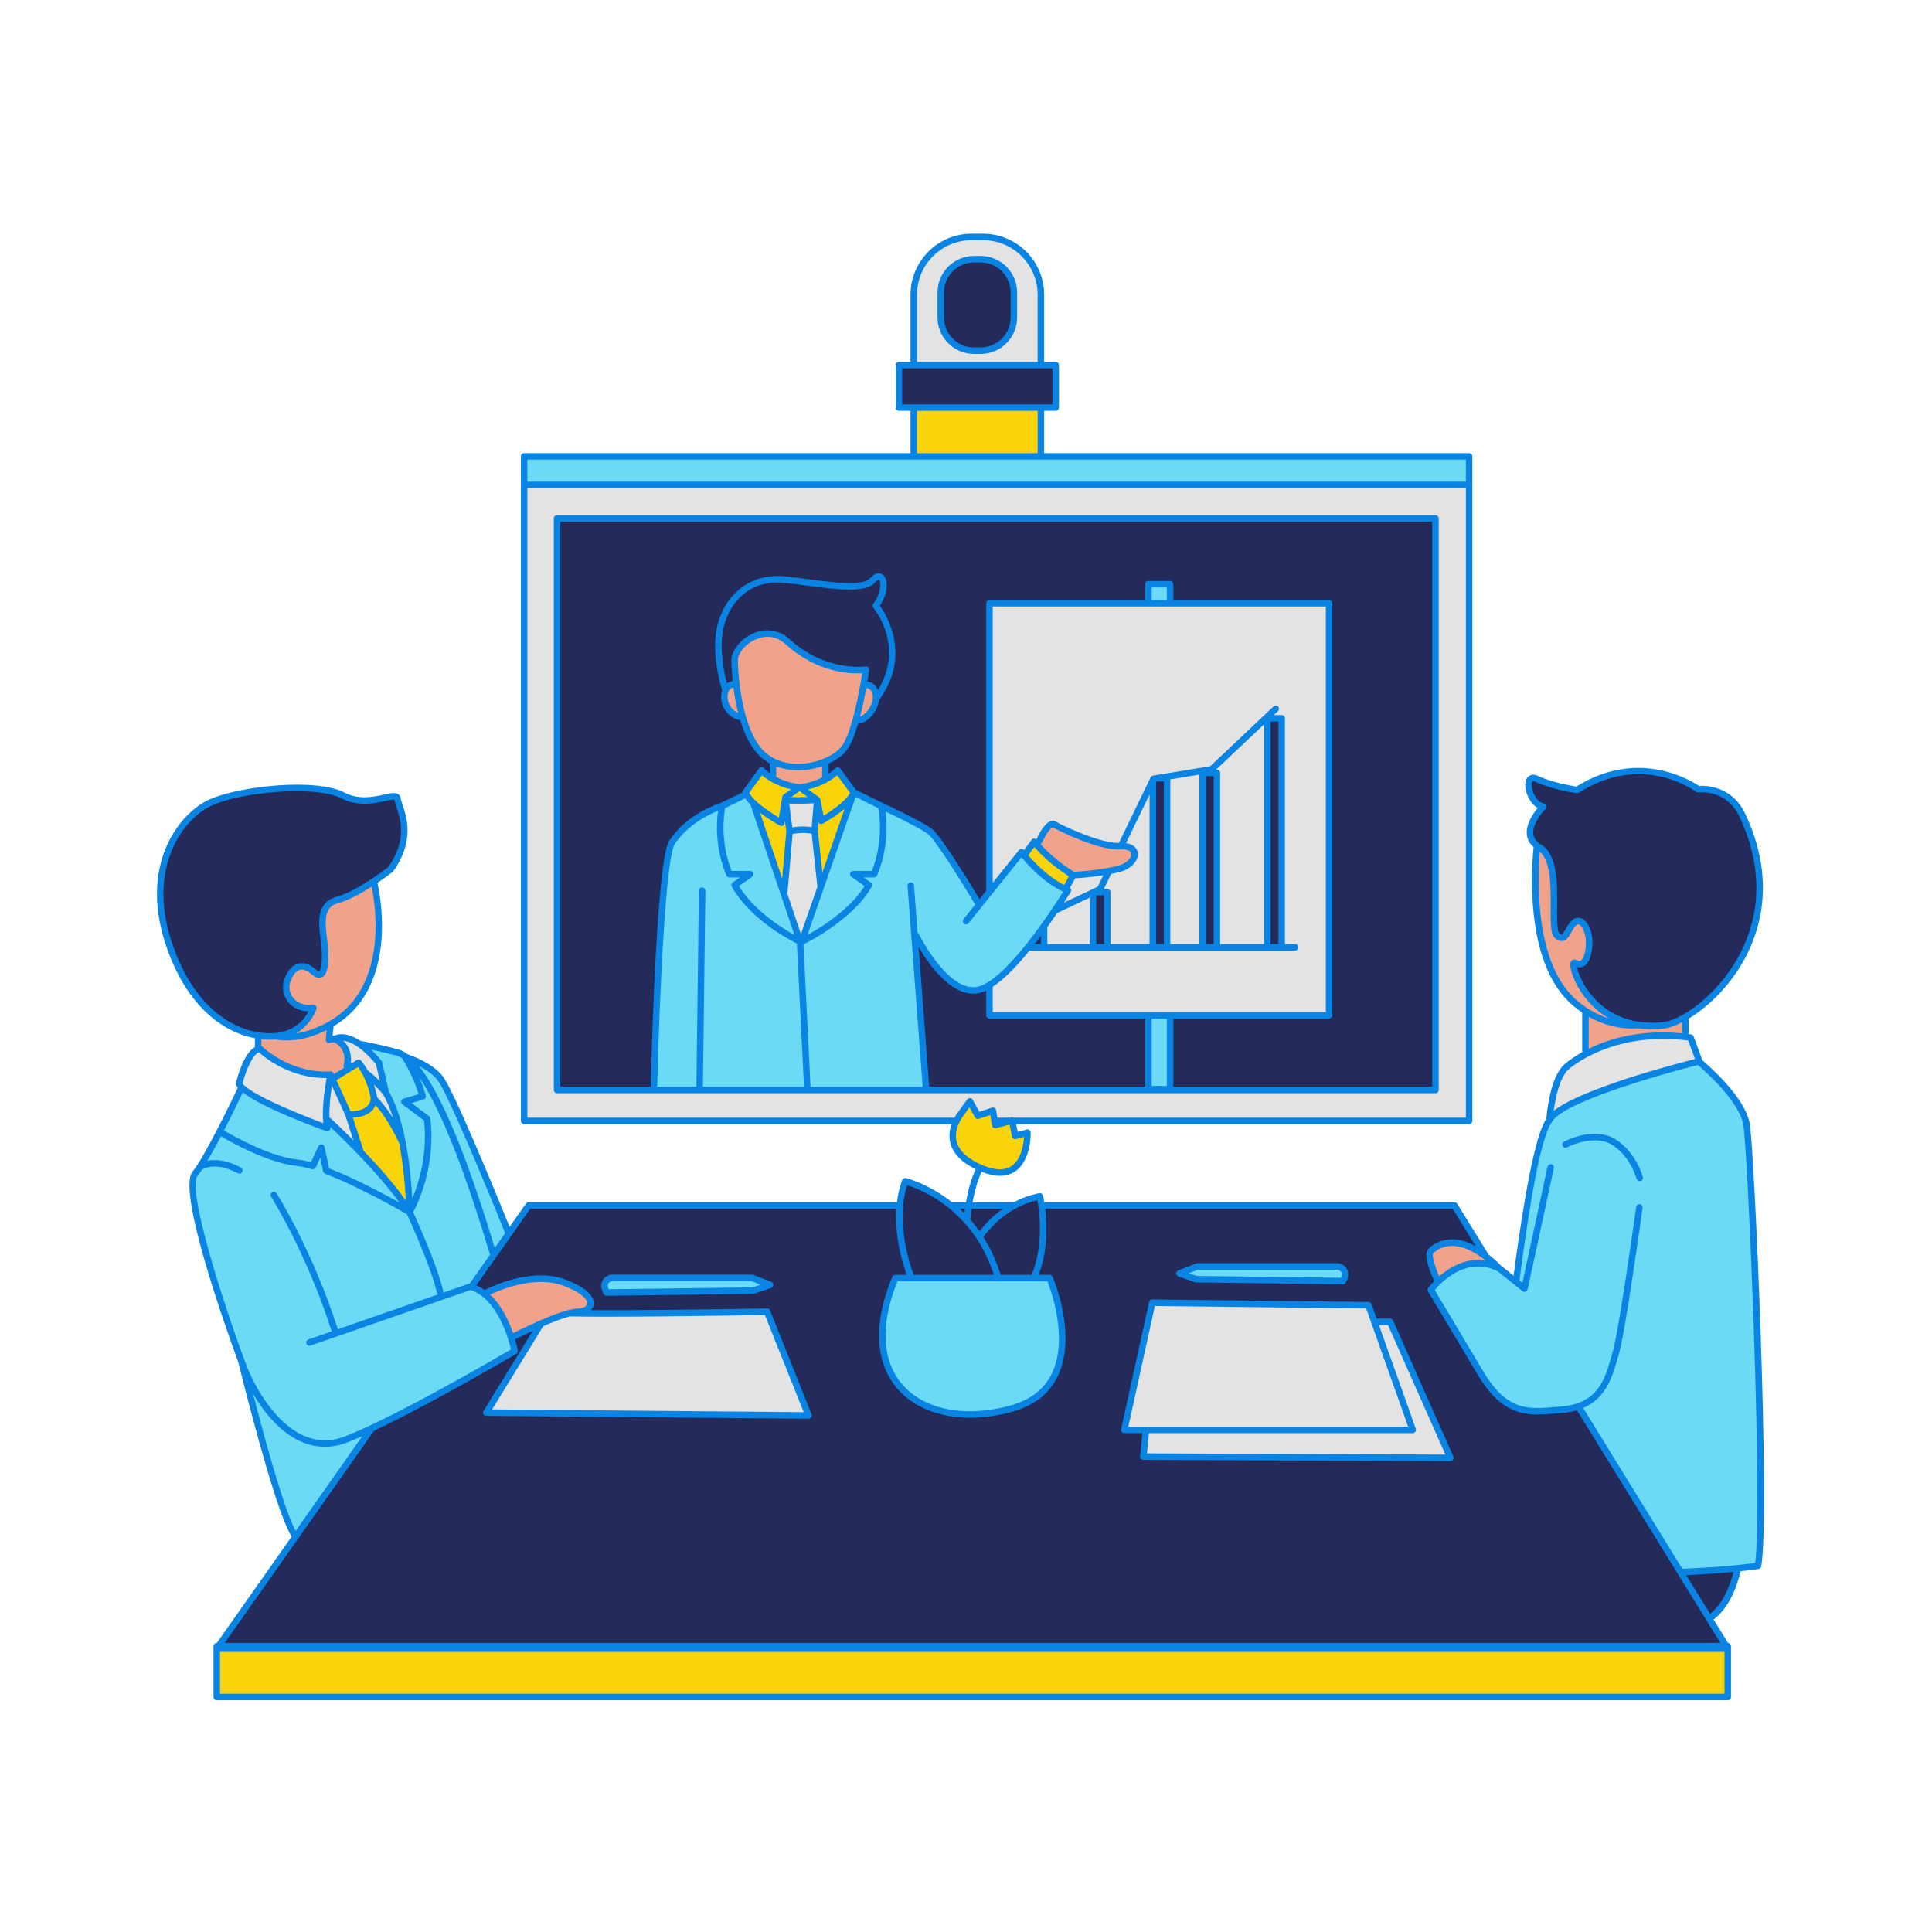<?xml version="1.0" standalone="no"?>
<svg version="1.1" id="Layer_1_15_" xmlns="http://www.w3.org/2000/svg" xmlns:xlink="http://www.w3.org/1999/xlink" x="0px" y="0px" viewBox="0 0 595.276 595.276" enable-background="new 0 0 595.276 595.276" xml:space="preserve">
<path id="color_x5F_7" fill="#fad40a" d="M312.796,349.98l3.769-0.998c0,0,0.467,17.337-14.469,10.854
	s-5.762-17.047-5.762-17.047l2.488-3.456l2.453,4.438l4.652-1.541l0.72,4.392l5.201-1.346L312.796,349.98z M111.475,355.455
	l14.436,16.752l-1.307-18.9c-3.978-8.902-7.67-13.122-9.406-14.777c0.011-0.229,0.001-0.376,0.001-0.376
	c-1.306-7.054-4.703-10.711-4.703-10.711l-8.099,4.964l4.964,10.973L111.475,355.455z M328.628,273.406l2.026-3.762
	c-4.188-0.92-11.495-8.704-11.495-8.704s0.112-0.236,0.295-0.601c-0.534-0.609-0.808-0.968-0.808-0.968l-2.894,3.907
	C321.729,271.912,328.628,273.406,328.628,273.406z M320.715,125.574h-39.178v15.052h39.178V125.574z M231.007,244.164l1.089,3.201
	c0.033,0.031,0.06,0.063,0.093,0.094c0.357,1.113,0.704,2.193,1.047,3.257l8.353,24.544l1.558-20.181l-1.135-8.631
	c0,0,2.149,0.415,9.768,0l-0.66,8.149l1.742,18.02l9.211-25.737c0.452-1.336,0.708-2.098,0.708-2.098l-0.011-0.018
	c0.104-0.201,0.204-0.402,0.275-0.6l-4.949-6.781c0,0-2.18,2.39-6.48,4.005l-5.111,1.254l-0.317-0.009
	c-7.646-0.983-11.535-5.25-11.535-5.25l-4.949,6.781c0.06,0.169,0.158,0.344,0.246,0.518L231.007,244.164z M66.787,522.861H532.34
	V507.97H66.787V522.861z M66.787,507.186v0.784l0.552-0.784H66.787z M531.857,507.186l0.483,0.784v-0.784H531.857z"></path>
<path id="color_x5F_6" fill="#242b5b" d="M535.439,483.21c-1.372,6.049-3.957,12.238-8.818,15.484l-8.816-14.297
	C525.483,484.103,531.41,483.621,535.439,483.21z M254.32,240.144L254.32,240.144c-0.002,0.001-0.004,0.002-0.006,0.003
	C254.316,240.146,254.318,240.145,254.32,240.144z M301.769,381.062c-9.194-13.975-22.878-17.112-22.878-17.112
	c-4.898,13.527,1.866,29.619,1.866,29.619l26.82,0.233c-0.023-0.078-0.049-0.15-0.072-0.227l11.033,0.227
	c5.131-11.661,1.866-25.188,1.866-25.188C311.408,370.435,305.517,375.796,301.769,381.062z M171.629,159.747h270.658v176.085
	H171.629V159.747z M201.488,335.178h83.83l-3.475-46.038l1.062,0.398c2.47,4.51,10.919,18.404,19.678,15.12
	c0.735-0.276,1.501-0.674,2.285-1.158c0,0,0,0,0,0v9.34h48.985v22.729h6.662v-22.729H409.5V185.872h-48.985v-5.878h-6.662v5.878
	h-48.985v88.961l-3.638,4.526l0.155-1.047c0,0-11.756-19.79-14.891-22.141c-3.135-2.351-14.891-7.838-14.891-7.838l-0.717-0.325
	l-7.839-3.845l-4.949-6.781c0,0-1.273,1.386-3.777,2.761v-5.503c2.42-1.021,4.448-2.418,5.701-3.992
	c1.404-1.763,2.635-5.106,3.651-8.761c2.357,0.788,6.919-3.72,6.187-7.994c0.037,0.216,0.051,0.432,0.062,0.648l0.505,0.022
	c10.406-14.878-0.568-27.946-0.568-27.946c3.973-5.026,2.46-11.661-0.946-7.841c-3.406,3.82-17.028,0.804-27.244-0.201
	c-10.217-1.005-17.406,5.227-19.676,14.476c-2.069,8.428,1.514,19.502,1.514,19.502l0.135,0.006
	c-0.13,0.275-0.246,0.575-0.324,0.932c-0.798,3.635,2.041,7.324,5.541,7.508c1.361,4.738,3.457,9.276,6.694,11.927
	c0.82,0.671,1.704,1.211,2.619,1.672V240c-2.332-1.326-3.516-2.618-3.516-2.618l-4.949,6.781c0.06,0.169,0.158,0.344,0.246,0.518
	l-7.41,3.634c0,0-9.881,2.815-15.491,11.229C203.132,265.424,201.488,335.178,201.488,335.178z"></path>
<path id="color_x5F_5" fill="#f1a28b" d="M177.894,404.183c-4.335,0.155-15.311,5.423-20.415,7.987
	c-1.287-4.03-3.841-10.062-8.29-13.534c2.736-1.396,14.589-6.943,24.187-3.604C184.3,398.832,183.63,403.978,177.894,404.183z
	 M512.544,315.927c-23.629,2.462-29.42-20.37-27.335-19.25c2.085,1.119,3.938,0,4.401-5.148c0.463-5.148-2.548-9.625-4.865-6.939
	s-2.317,5.596-4.865,3.805c-3.021-2.123,1.946-22.864-5.56-27.309c-0.276-0.163-0.521-0.334-0.752-0.508
	c-0.984,10.444-1.932,36.715,11.64,48.411c1.078,0.929,2.175,1.752,3.284,2.476v13.349c6.013-3.239,16.402-6.95,30.783-5.324v-6.146
	C516.657,314.86,514.3,315.744,512.544,315.927z M266.081,210.966c0.489-2.753,0.751-4.645,0.751-4.645s-12.487,2.01-24.217-8.645
	c-6.715-6.1-15.892,0.402-16.271,5.629c0,0,0.021,3.104,0.52,7.378c-1.36,0.014-3.045,0.522-3.547,2.809
	c-0.798,3.635,2.041,7.324,5.541,7.508c1.361,4.738,3.457,9.276,6.694,11.927c0.82,0.671,1.704,1.211,2.619,1.672V240
	c1.907,1.084,4.579,2.19,8.019,2.633l0.317,0.009l5.111-1.254c1.024-0.385,1.92-0.814,2.703-1.244v-5.503
	c2.42-1.021,4.448-2.418,5.701-3.992c1.404-1.763,2.635-5.106,3.651-8.761c2.357,0.788,6.919-3.72,6.187-7.994
	C269.417,211.308,267.554,210.879,266.081,210.966z M345.276,260.721c-6.27,0.392-18.418-5.486-20.378-6.662
	c-1.959-1.176-5.74,6.881-5.74,6.881s7.307,7.783,11.495,8.704c0,0,7.568-0.302,13.838-1.869
	C350.762,266.207,351.546,260.329,345.276,260.721z M440.855,385.481c-1.411,1.411,1.697,8.302,2.226,9.442
	c3.432-3.346,10.51-8.405,18.937-4.055C449.32,378.17,442.394,383.942,440.855,385.481z M103.923,277.305
	c-6.654,1.751-4.202,9.805-3.852,14.708c0.35,4.903,0,10.505-3.502,7.354c-3.502-3.152-6.654-1.401-8.054,2.801
	c-1.401,4.202,1.751,9.105,8.054,8.404c0,0-2.451,8.404-12.607,8.755c-1.398,0.048-2.885-0.042-4.425-0.284v4.21
	c0.172-0.057,0.345-0.102,0.522-0.12c0,0,8.883,8.752,21.815,7.968c0,0-0.247,1.136-0.532,2.877c0.003-0.001,0.007-0.002,0.01-0.003
	c0,0,0.588-0.295,1.411-0.759l-0.366-0.808l5.615-3.442c0.071-0.163,0.121-0.323,0.132-0.477c0.004-0.051,0.004-0.096,0.007-0.147
	c-0.472-0.051-0.915-0.013-1.314,0.147c0,0,1.829-5.748-3.658-8.36c0,0,0.042-0.03,0.126-0.076
	c-1.102,0.016-1.954,0.337-1.954,0.337l0.485-4.785c20.346-11.605,14.291-40.146,13.355-44.042
	C111.829,273.796,107.437,276.381,103.923,277.305z"></path>
<path id="color_x5F_4" fill="#242b5b" d="M293.052,371.432h19.461c-4.739,2.521-8.228,6.094-10.744,9.63
	C299.094,376.996,296.039,373.853,293.052,371.432z M394.901,221.322h-4.387v70.553h4.387V221.322z M374.937,238.138h-4.387v53.737
	h4.387V238.138z M359.584,239.783h-4.387v52.092h4.387V239.783z M341.153,274.877h-4.387v16.999h4.387V274.877z M300.107,108.055
	h2.038c5.635,0,10.245-4.61,10.245-10.245v-7.698c0-5.635-4.61-10.245-10.245-10.245h-2.038c-5.635,0-10.245,4.61-10.245,10.245
	v7.698C289.862,103.444,294.473,108.055,300.107,108.055z M325.286,112.515h-48.319v13.059h48.319V112.515z M475.48,248.55
	c0,0-8.34,8.282-1.158,12.535c7.505,4.445,2.539,25.186,5.56,27.309c2.548,1.791,2.548-1.119,4.865-3.805s5.328,1.791,4.865,6.939
	c-0.463,5.148-2.317,6.268-4.401,5.148c-2.085-1.119,3.706,21.713,27.335,19.25c10.436-1.087,42.057-26.813,24.324-64.691
	c-4.401-9.401-13.668-8.058-13.668-8.058s-16.911-12.759-37.296,0.224c0,0-7.645-1.119-12.278-3.358
	C468.994,237.805,470.847,247.655,475.48,248.55z M83.963,319.327c10.155-0.35,12.607-8.755,12.607-8.755
	c-6.303,0.7-9.455-4.202-8.054-8.404c1.401-4.202,4.552-5.953,8.054-2.801c3.502,3.152,3.852-2.451,3.502-7.354
	c-0.35-4.903-2.801-12.957,3.852-14.708c6.653-1.751,16.459-9.455,16.459-9.455c7.704-10.856,2.451-18.91,2.101-21.711
	c-0.35-2.801-8.755,3.152-16.809-1.051c-8.054-4.202-31.166-2.101-40.621,2.101s-20.661,19.61-13.307,42.722
	C59.1,313.024,73.808,319.677,83.963,319.327z M223.641,212.56c0.704-1.488,2.075-1.865,3.223-1.876
	c-0.499-4.274-0.52-7.378-0.52-7.378c0.378-5.227,9.556-11.729,16.271-5.629c11.73,10.656,24.217,8.645,24.217,8.645
	s-0.263,1.891-0.751,4.645c1.473-0.087,3.336,0.341,3.779,2.928c0.037,0.216,0.051,0.432,0.062,0.648l0.505,0.022
	c10.406-14.878-0.568-27.946-0.568-27.946c3.973-5.026,2.46-11.661-0.946-7.841c-3.406,3.82-17.028,0.804-27.244-0.201
	c-10.217-1.005-17.406,5.227-19.676,14.476c-2.069,8.428,1.514,19.502,1.514,19.502L223.641,212.56z M321.697,291.875v-6.561
	c-1.356,1.889-2.838,3.873-4.387,5.827v0.734H321.697z M486.321,433.336l46.019,74.634H66.787l47.787-67.913
	c18.13-8.507,43.992-23.787,43.992-23.787s-0.351-1.861-1.204-4.454c0.039,0.117,0.08,0.239,0.116,0.353
	c2.276-1.144,5.721-2.824,9.223-4.35l-16.855,27.424l99.276,0.882l-12.78-31.982c0,0-43.957,0.818-60.872,0.452
	c0.928-0.235,1.76-0.389,2.423-0.413c5.736-0.205,6.405-5.351-4.518-9.152c-9.598-3.339-21.451,2.208-24.187,3.604
	c0.068,0.053,0.131,0.112,0.198,0.166c-1.235-0.997-2.616-1.801-4.163-2.302l17.638-25.067h114.41
	c-1.05,11.34,3.484,22.137,3.484,22.137l-4.896,0.233c-13.585,32.395,9.483,47.716,36.053,40.124
	c25.603-7.315,11.495-40.124,11.495-40.124h-4.871c3.702-8.413,3.033-17.795,2.374-22.37h127.24l9.721,15.765
	c-10.069-7.747-15.655-3.079-17.017-1.717c-1.411,1.411,1.697,8.302,2.226,9.442c-1.426,1.39-2.226,2.486-2.226,2.486
	s10.061,16.896,15.391,25.781c8.08,13.467,15.391,11.928,25.011,11.159C483.186,434.194,484.857,433.84,486.321,433.336z
	 M237.28,395.892l-5.562-2.155h-43.433c-3.527,1.176-1.372,4.507-1.372,4.507l45.197-0.588L237.28,395.892z M363.39,392.365
	l5.171,1.763l45.197,0.588c0,0,2.155-3.331-1.372-4.507h-43.433L363.39,392.365z M446.892,449.188l-18.582-41.931h-4.703
	l-0.128,0.061l-1.831-5.156l-66.62-0.784l-8.621,39.188h7.482l-0.82,0.392l-0.784,7.838L446.892,449.188z"></path>
<path id="color_x5F_3" fill="#6adaf5" d="M323.409,393.802c0,0,14.108,32.809-11.495,40.124
	c-26.57,7.592-49.638-7.729-36.053-40.124H323.409z M188.284,393.737c-3.527,1.176-1.372,4.507-1.372,4.507l45.197-0.588
	l5.171-1.763l-5.562-2.155H188.284z M412.386,390.21h-43.433l-5.562,2.155l5.171,1.763l45.197,0.588
	C413.758,394.717,415.913,391.386,412.386,390.21z M538.12,346.307c-1.539-8.465-14.697-19.239-14.697-19.239
	c-38.225,8.605-46.014,18.01-46.014,18.01c-3.519,4.545-7.149,25.578-10.295,49.867l-5.096-4.077
	c-11.928-6.157-21.163,6.541-21.163,6.541s10.061,16.896,15.391,25.781c8.08,13.467,15.391,11.928,25.011,11.159
	c1.928-0.154,3.599-0.508,5.064-1.012l31.484,51.061c15.48-0.593,23.863-1.951,23.863-1.951
	C544.362,467.055,539.659,354.773,538.12,346.307z M353.853,185.872h6.662v-5.878h-6.662V185.872z M353.853,335.57h6.662v-22.729
	h-6.662V335.57z M452.658,140.626H161.491v8.781h291.167V140.626z M314.738,262.554l-13.508,16.805l0.155-1.047
	c0,0-11.756-19.79-14.891-22.141c-3.135-2.351-14.891-7.838-14.891-7.838l-0.717-0.325l-7.839-3.845l-0.971,2.714
	c0,0.001,0,0.001,0,0.002l-8.062,22.526l-7.388,20.643l-14.527-42.684l0,0l-1.089-3.201l-8.465,4.152c0,0-9.881,2.815-15.491,11.229
	c-3.919,5.878-5.562,75.633-5.562,75.633h83.83l-3.475-46.038l1.062,0.398c2.47,4.51,10.919,18.404,19.678,15.12
	c10.418-3.907,26.478-30.385,26.478-30.385C321.249,271.236,314.738,262.554,314.738,262.554z M158.549,416.183
	c-0.011-0.054-0.027-0.134-0.049-0.235c-0.001-0.004-0.002-0.008-0.003-0.012c-0.116-0.537-0.382-1.684-0.834-3.169
	c-0.003-0.01-0.006-0.021-0.01-0.031c-0.089-0.292-0.185-0.596-0.289-0.912c-1.301-3.959-3.777-9.63-7.98-13.023
	c-0.286-0.231-0.581-0.448-0.883-0.657c-0.059-0.041-0.119-0.08-0.179-0.12c-0.246-0.164-0.498-0.32-0.754-0.468
	c-0.087-0.05-0.175-0.101-0.263-0.149c-0.245-0.134-0.496-0.257-0.75-0.375c-0.092-0.043-0.183-0.089-0.277-0.129
	c-0.343-0.149-0.694-0.285-1.055-0.402l11.552-16.417c-4.12-10.166-17.873-43.795-21.2-47.936
	c-3.926-4.887-12.339-7.641-12.339-7.641l-0.039,0.046c-0.233-0.097-0.462-0.181-0.685-0.242
	c-5.748-1.568-11.495-2.613-11.495-2.613l-0.162,0.059c1.699,1.188,3.671,2.989,5.91,5.689l2.09,9.144
	c2.419,4.121,4.039,9.747,5.123,15.362c0.207,0.442,0.415,0.89,0.624,1.358l0.29,4.2c1.197,8.605,1.277,15.917,1.277,15.917
	c-0.839-1.378-1.819-2.811-2.89-4.268l-11.806-13.701l-0.017-0.05c-5.606-5.853-10.367-10.196-10.367-10.196
	c-0.209-0.339-0.398-0.669-0.589-1.001c0.035,1.181,0.135,2.32,0.328,3.352c0,0-21.485-7.691-26.363-12.549l-0.024,0.009
	c0,0-9.928,21.162-14.369,26.648c-4.185,5.169,9.95,45.815,14.221,57.492c5.56,22.147,13.003,49.636,16.778,54.296l15.487-22.009
	l8.015-11.39l0,0c1.983-0.93,4.06-1.945,6.184-3.008c0.612-0.307,1.227-0.617,1.847-0.931c6.1-3.098,12.481-6.546,18.153-9.691
	c1.664-0.923,3.264-1.818,4.779-2.671c0.852-0.48,1.684-0.95,2.477-1.399c0.483-0.274,0.955-0.542,1.413-0.804
	c0.626-0.356,1.217-0.695,1.792-1.024c0.689-0.395,1.35-0.774,1.958-1.124c0.372-0.214,0.727-0.419,1.066-0.615
	c0.677-0.391,1.286-0.745,1.818-1.054c1.597-0.929,2.506-1.466,2.506-1.466s-0.006-0.03-0.016-0.082
	C158.55,416.186,158.55,416.184,158.549,416.183z"></path>
<path id="color_x5F_2" fill="#e3e3e3" d="M428.311,407.257l18.582,41.931l-94.606-0.392l0.784-7.838l0.82-0.392h-7.482
	l8.621-39.188l66.62,0.784l1.831,5.156l0.128-0.061H428.311z M520.89,319.682c-25.011-3.463-38.478,9.235-38.478,9.235
	c-4.233,4.233-5.002,16.161-5.002,16.161c4.233-7.696,46.174-18.085,46.174-18.085L520.89,319.682z M304.868,185.872H409.5v126.969
	H304.868v-9.34c4.001-2.467,8.534-7.414,12.587-12.547c-0.049,0.062-0.095,0.125-0.145,0.188v0.734h4.387v-6.561
	c-0.053,0.073-0.112,0.151-0.165,0.224c4.395-6.101,7.529-11.265,7.529-11.265c-7.813-3.038-14.324-11.72-14.324-11.72
	l-9.869,12.279V185.872z M341.153,274.877h-4.387v16.999h4.387V274.877z M390.514,291.875h4.387v-70.553h-4.387V291.875z
	 M370.55,291.875h4.387v-53.737h-4.387V291.875z M355.197,291.875h4.387v-52.092h-4.387V291.875z M315.751,263.278
	c5.978,8.634,12.877,10.128,12.877,10.128l2.026-3.762c0,0,7.568-0.302,13.838-1.869c6.27-1.568,7.054-7.446,0.784-7.054
	c-6.27,0.392-18.418-5.486-20.378-6.662c-1.295-0.777-2.929,1.695-3.89,3.463c-0.67,1.099-1.233,2.174-1.555,2.818c0,0,0,0,0,0
	c-0.534-0.609-0.808-0.968-0.808-0.968L315.751,263.278z M320.715,112.515h-39.178V90.828c0-9.799,8.018-17.817,17.817-17.817h3.544
	c9.799,0,17.817,8.018,17.817,17.817V112.515z M312.39,90.111c0-5.635-4.61-10.245-10.245-10.245h-2.038
	c-5.635,0-10.245,4.61-10.245,10.245v7.698c0,5.635,4.61,10.245,10.245,10.245h2.038c5.635,0,10.245-4.61,10.245-10.245V90.111z
	 M251.781,246.448c-7.619,0.415-9.768,0-9.768,0l1.135,8.631l-1.558,20.181l4.093,12.026l0.881,2.051l0.829-1.436l5.47-15.284
	l-1.742-18.02L251.781,246.448z M161.491,149.407h291.167v195.96H311.866l-0.018-0.091l-0.353,0.091h-5.054l-0.515-3.137
	l-4.652,1.541l-2.453-4.438l-2.488,3.456c0,0-0.869,1.003-1.637,2.578H161.491V149.407z M171.629,335.831h270.658V159.747H171.629
	V335.831z M175.471,404.596c-2.436,0.616-5.619,1.852-8.769,3.224l-16.855,27.424l99.276,0.882l-12.78-31.982
	C236.344,404.143,192.386,404.962,175.471,404.596z M116.766,327.444c-8.883-10.711-13.585-7.315-13.585-7.315
	c5.486,2.613,3.658,8.36,3.658,8.36c0.398-0.159,0.842-0.198,1.314-0.147c-0.003,0.05-0.004,0.096-0.007,0.147
	c-0.011,0.154-0.061,0.314-0.132,0.477l2.483-1.522c0,0,3.396,3.658,4.703,10.711c0,0,0.01,0.147-0.001,0.376
	c1.645,1.568,5.046,5.445,8.782,13.418c-1.085-5.615-2.705-11.241-5.123-15.362L116.766,327.444z M102.763,333.216
	c-0.823,0.465-1.411,0.759-1.411,0.759c-0.003,0.001-0.007,0.002-0.01,0.003c0.285-1.741,0.532-2.877,0.532-2.877
	c-12.932,0.784-21.815-7.968-21.815-7.968c-3.919,0.392-6.401,10.842-6.401,10.842c2.351,4.703,27.17,13.585,27.17,13.585
	c-0.193-1.032-0.294-2.171-0.328-3.352c0.192,0.331,0.38,0.661,0.589,1.001c0,0,4.761,4.343,10.367,10.196l-4.097-12.025
	L102.763,333.216z"></path>
<path id="color_x5F_1" fill="#0984E3" d="M443.288,335.831V159.747c0-0.552-0.447-1-1-1H171.629c-0.552,0-1,0.448-1,1v176.084
	c0,0.553,0.448,1,1,1h270.659C442.841,336.831,443.288,336.384,443.288,335.831z M229.564,245.985
	c0.445,0.642,1.008,1.288,1.65,1.923l13.543,40.151c-7.544-4.18-13.895-9.765-17.085-15.061l4.038-2.826
	c0.358-0.25,0.512-0.704,0.38-1.12c-0.131-0.416-0.517-0.699-0.954-0.699h-5.724c-3.573-9.07-2.362-17.369-1.991-19.355
	L229.564,245.985z M269.093,187.261c0.412,0.494,9.686,11.879,1.432,25.327c-0.357-0.91-0.927-1.605-1.722-2.058
	c-0.491-0.28-1.018-0.436-1.54-0.512c0.339-1.999,0.531-3.358,0.559-3.559c0.043-0.314-0.064-0.63-0.292-0.852
	c-0.226-0.222-0.543-0.322-0.858-0.272c-0.118,0.02-12.141,1.817-23.385-8.398c-3.045-2.767-7.014-3.463-10.889-1.913
	c-3.854,1.542-6.819,4.995-7.052,8.21c-0.002,0.026-0.002,0.053-0.002,0.079c0.002,0.306,0.033,2.895,0.405,6.493
	c-0.459,0.092-0.923,0.24-1.36,0.491c-0.146,0.084-0.269,0.194-0.401,0.293c-0.876-3.346-2.541-11.121-1.024-17.299
	c2.299-9.365,9.431-14.621,18.607-13.719c2.246,0.221,4.717,0.548,7.107,0.864c9.246,1.222,17.978,2.377,20.981-0.992
	c0.628-0.705,1.056-0.854,1.15-0.777c0.704,0.591,0.776,4.155-1.735,7.332C268.781,186.37,268.789,186.897,269.093,187.261z
	 M266.916,211.991c0.32,0.041,0.629,0.123,0.897,0.276c0.562,0.321,0.909,0.908,1.061,1.796c0.406,2.371-1.212,4.978-2.94,6.228
	c-0.344,0.248-0.652,0.401-0.935,0.514C265.799,217.728,266.445,214.567,266.916,211.991z M224.293,213.707
	c0.177-0.806,0.532-1.353,1.084-1.671c0.186-0.108,0.393-0.177,0.604-0.232c0.31,2.411,0.77,5.117,1.457,7.833
	c-0.704-0.294-1.364-0.748-1.913-1.383C224.412,216.965,223.952,215.265,224.293,213.707z M227.345,203.338
	c0.201-2.443,2.685-5.213,5.797-6.458c1.843-0.738,5.438-1.519,8.801,1.537c9.839,8.938,20.096,9.246,23.71,9.025
	c-0.669,4.302-3.07,18.384-6.415,22.584c-2.093,2.629-6.595,4.725-11.202,5.216c-4.609,0.49-8.819-0.605-11.852-3.088
	C227.768,225.261,227.359,204.388,227.345,203.338z M245.908,237.356c0.768,0,1.55-0.042,2.341-0.126
	c1.749-0.186,3.466-0.58,5.072-1.133v3.437c-1.757,0.898-4.07,1.753-6.939,2.115c-0.002,0-0.003,0.001-0.005,0.001
	c-0.002,0-0.003-0.001-0.005-0.001c-3.013-0.38-5.414-1.303-7.2-2.25v-3.261C241.227,236.933,243.5,237.356,245.908,237.356z
	 M297.036,284.578c0.43,0.346,1.061,0.278,1.406-0.153l16.293-20.269c1.883,2.283,6.875,7.845,12.862,10.583
	c-3.015,4.803-16.501,25.659-25.364,28.983c-9.445,3.537-19.056-15.802-19.151-15.999c-0.084-0.172-0.22-0.294-0.371-0.389
	l-1.097-14.541c-0.042-0.551-0.527-0.969-1.072-0.922c-0.551,0.042-0.963,0.521-0.922,1.072l4.671,61.887h-34.552l-2.188-43.864
	c9.629-4.851,17.684-11.66,21.032-17.785c0.245-0.447,0.113-1.007-0.304-1.299l-2.188-1.531h3.225c0.404,0,0.768-0.243,0.923-0.615
	c3.523-8.459,3.07-16.221,2.589-19.717c3.328,1.59,10.741,5.206,13.067,6.951c2.174,1.631,9.878,13.857,14.569,21.747l-3.58,4.454
	C296.537,283.603,296.605,284.232,297.036,284.578z M359.516,184.872h-4.662v-3.878h4.662V184.872z M408.5,186.872v124.969H305.868
	v-7.793c3.665-2.411,7.67-6.65,11.345-11.173h0.097h4.387h15.069h4.387h14.044h4.387h10.967h4.387h15.576h4.387h4.139
	c0.553,0,1-0.448,1-1s-0.447-1-1-1H395.9v-69.553c0-0.552-0.447-1-1-1h-2.408l1.268-1.197c0.401-0.379,0.42-1.012,0.04-1.414
	c-0.378-0.402-1.011-0.42-1.413-0.041l-19.518,18.433l-17.61,2.875c-0.321,0.052-0.598,0.258-0.739,0.551l-9.777,20.207
	c-6.012,0.054-17.395-5.374-19.33-6.535c-0.516-0.309-1.101-0.372-1.697-0.183c-2.072,0.661-3.955,4.652-4.396,5.646
	c-0.185-0.174-0.416-0.293-0.674-0.293c-0.002,0-0.005,0-0.008,0c-0.313,0.002-0.608,0.152-0.796,0.404l-2.334,3.152
	c-0.186-0.227-0.457-0.368-0.752-0.373c-0.293-0.017-0.603,0.132-0.796,0.373l-8.091,10.066v-85.121H408.5z M304.868,313.841h47.985
	v20.99h-66.559l-3.246-43.009c3.005,5.081,9.485,14.34,16.81,14.34c1.012,0,2.04-0.177,3.077-0.565
	c0.306-0.115,0.618-0.252,0.933-0.402v7.648C303.868,313.394,304.315,313.841,304.868,313.841z M354.854,334.57v-20.729h4.662
	v20.729H354.854z M393.9,290.875h-2.387v-68.553h2.387V290.875z M389.514,290.875h-13.576v-52.737c0-0.552-0.447-1-1-1h-0.25
	l14.827-14.003V290.875z M371.551,239.138h2.387v51.737h-2.387V239.138z M369.551,290.875h-8.967v-50.739l8.967-1.464V290.875z
	 M356.197,240.852l0.423-0.069h1.964v50.092h-2.387V240.852z M354.197,290.875h-12.044v-15.999c0-0.552-0.447-1-1-1h-1.031
	l2.227-4.602c0.802-0.159,1.602-0.335,2.385-0.53c4.231-1.058,6.163-3.896,5.832-6.031c-0.201-1.303-1.288-2.609-3.628-2.924
	l7.259-15.002V290.875z M337.767,275.877h2.387v14.999h-2.387V275.877z M345.338,261.719c1.853-0.114,3.109,0.382,3.252,1.301
	c0.162,1.048-1.104,2.976-4.34,3.784c-5.405,1.351-11.878,1.75-13.328,1.825c-5.148-3.19-8.677-6.698-10.355-8.55
	c0.235-0.094,0.435-0.275,0.545-0.525c1.14-2.601,2.744-4.659,3.271-4.638C325.837,255.789,338.446,262.161,345.338,261.719z
	 M329.328,269.996l-1.434,2.663c-4.851-2.397-9.054-6.802-11.074-9.145l1.869-2.524
	C320.222,262.746,323.817,266.489,329.328,269.996z M329.918,274.792c0.152-0.252,0.187-0.56,0.092-0.84
	c-0.059-0.173-0.174-0.311-0.31-0.427l1.567-2.911c1.331-0.072,4.814-0.303,8.652-0.909l-1.695,3.504l-10.401,4.906
	C329.024,276.258,329.784,275.014,329.918,274.792z M325.701,281.328l10.066-4.748v14.296h-13.069v-5.222
	C323.793,284.121,324.803,282.659,325.701,281.328z M320.697,290.875h-1.894c0.647-0.83,1.279-1.66,1.894-2.484V290.875z
	 M246.37,243.777l2.493,1.799c-2.401,0.08-4.033,0.06-5.074,0.016L246.37,243.777z M244.137,254.925l-0.969-7.362
	c1.282,0.077,3.611,0.126,7.524-0.058l-0.595,7.348C248.903,254.642,246.882,254.477,244.137,254.925z M241.18,254.405
	c0.293-0.143,0.499-0.419,0.55-0.74l0.123-0.764l0.424,3.223l-1.27,14.557l-6.832-20.253c2.731,2.06,5.539,3.651,6.082,3.952
	c0.15,0.083,0.317,0.125,0.485,0.125C240.892,254.506,241.042,254.473,241.18,254.405z M244.213,256.942
	c2.947-0.514,4.953-0.251,5.866-0.054l1.781,16.324l-5.082,14.577l-4.176-12.379L244.213,256.942z M270.631,248.998
	c0.371,1.986,1.582,10.285-1.991,19.355h-5.724c-0.437,0-0.823,0.283-0.954,0.699c-0.131,0.417,0.022,0.87,0.38,1.12l4.036,2.824
	c-3.125,5.128-9.658,10.713-17.574,15.053l14.814-42.49L270.631,248.998z M253.392,268.816l-1.389-12.731l0.217-2.679
	c0.101,0.161,0.231,0.301,0.407,0.383c0.134,0.062,0.279,0.094,0.423,0.094c0.166,0,0.332-0.042,0.481-0.124
	c0.568-0.312,3.908-2.186,6.708-4.584L253.392,268.816z M253.76,251.315l-0.999-5.061c-0.005-0.028-0.023-0.05-0.031-0.077
	c-0.015-0.053-0.037-0.1-0.06-0.15c-0.035-0.073-0.075-0.139-0.126-0.202c-0.019-0.023-0.026-0.054-0.047-0.075
	c-0.018-0.019-0.045-0.026-0.065-0.043c-0.024-0.022-0.04-0.051-0.067-0.07l-3.357-2.422c4.583-1.046,7.567-3.158,8.946-4.331
	l3.948,5.409C260.639,246.777,256.354,249.746,253.76,251.315z M243.704,243.206l-2.267,1.593c-0.221,0.155-0.369,0.393-0.412,0.659
	l-1.039,6.453c-2.906-1.747-7.802-5.07-9.135-7.622l3.945-5.406C236.171,240.054,239.143,242.157,243.704,243.206z M223.816,269.737
	c0.155,0.373,0.519,0.615,0.923,0.615h3.225l-2.188,1.531c-0.417,0.292-0.549,0.852-0.304,1.299
	c3.464,6.338,10.942,12.867,20.064,17.552l2.199,44.097h-31.167l0.779-60.381c0.007-0.552-0.435-1.005-0.987-1.013
	c-0.004,0-0.009,0-0.013,0c-0.546,0-0.992,0.439-1,0.987l-0.779,60.407h-12.071c0.667-27.931,2.641-70.613,5.386-74.731
	c4.029-6.043,10.438-9.115,13.372-10.268C220.765,253.223,220.223,261.111,223.816,269.737z M441.288,334.831h-79.772v-20.99H409.5
	c0.553,0,1-0.447,1-1V185.872c0-0.552-0.447-1-1-1h-47.984v-4.878c0-0.552-0.447-1-1-1h-6.662c-0.553,0-1,0.448-1,1v4.878h-47.985
	c-0.553,0-1,0.448-1,1v88.609l-2.069,2.574c-2.375-3.971-11.75-19.468-14.706-21.684c-3.182-2.386-14.585-7.718-15.069-7.944
	c-0.034-0.016-0.071-0.014-0.106-0.026l-8.211-4.027l-4.803-6.582c-0.176-0.242-0.453-0.391-0.751-0.408
	c-0.306-0.019-0.591,0.102-0.793,0.322c-0.016,0.017-0.707,0.748-2.04,1.651v-3.06c2.286-1.051,4.219-2.44,5.483-4.027
	c1.381-1.734,2.588-4.846,3.595-8.293c0.843-0.039,1.773-0.393,2.706-1.067c1.87-1.351,3.561-3.85,3.8-6.476
	c0.131-0.072,0.251-0.168,0.342-0.298c9.409-13.452,1.915-25.647-0.14-28.524c2.539-3.662,2.672-8.066,0.99-9.479
	c-0.41-0.345-1.906-1.292-3.93,0.978c-2.299,2.578-11.292,1.39-19.226,0.34c-2.406-0.318-4.895-0.647-7.173-0.871
	c-10.087-0.99-18.23,4.986-20.746,15.232c-2.016,8.211,1.073,18.577,1.49,19.912c-0.059,0.182-0.128,0.354-0.171,0.552
	c-0.477,2.171,0.148,4.521,1.672,6.284c1.107,1.281,2.536,2.09,4.06,2.35c1.418,4.668,3.57,9.107,6.846,11.789
	c0.699,0.573,1.455,1.077,2.252,1.518v2.959c-1.151-0.811-1.755-1.445-1.779-1.47c-0.203-0.221-0.498-0.34-0.792-0.324
	c-0.3,0.016-0.577,0.167-0.753,0.409l-4.949,6.782c-0.129,0.177-0.188,0.388-0.186,0.601l-6.537,3.206
	c-0.962,0.285-10.387,3.255-15.956,11.609c-3.912,5.868-5.517,67.304-5.722,75.84h-27.867V160.747h268.659V334.831z M302.145,78.867
	h-2.037c-6.201,0-11.245,5.044-11.245,11.245v7.698c0,6.201,5.044,11.245,11.245,11.245h2.037c6.2,0,11.245-5.044,11.245-11.245
	v-7.698C313.39,83.911,308.345,78.867,302.145,78.867z M311.39,97.81c0,5.098-4.147,9.245-9.245,9.245h-2.037
	c-5.098,0-9.245-4.147-9.245-9.245v-7.698c0-5.098,4.147-9.245,9.245-9.245h2.037c5.098,0,9.245,4.147,9.245,9.245V97.81z
	 M429.225,406.852c-0.16-0.361-0.519-0.595-0.914-0.595h-4.146l-1.573-4.43c-0.141-0.395-0.512-0.66-0.931-0.665l-66.619-0.783
	c-0.472-0.021-0.887,0.322-0.988,0.785l-8.621,39.188c-0.065,0.296,0.008,0.605,0.197,0.842c0.189,0.235,0.477,0.373,0.779,0.373
	h5.595l-0.712,7.13c-0.028,0.28,0.063,0.56,0.252,0.77c0.189,0.209,0.457,0.329,0.739,0.33l94.606,0.392c0.001,0,0.003,0,0.004,0
	c0.338,0,0.652-0.17,0.837-0.453c0.186-0.283,0.215-0.642,0.077-0.952L429.225,406.852z M355.831,402.389l65.108,0.766
	l12.933,36.412h-86.22L355.831,402.389z M353.391,447.801l0.623-6.234h81.274c0.325,0,0.63-0.158,0.817-0.423
	c0.187-0.266,0.233-0.605,0.125-0.912l-11.356-31.975h2.786l17.692,39.924L353.391,447.801z M237.641,394.96l-5.562-2.155
	c-0.115-0.045-0.238-0.067-0.361-0.067h-43.433c-0.107,0-0.214,0.018-0.316,0.051c-1.631,0.544-2.272,1.509-2.522,2.223
	c-0.621,1.769,0.498,3.575,0.627,3.775c0.184,0.285,0.5,0.457,0.839,0.457c0.004,0,0.009,0,0.013,0l45.197-0.588
	c0.105-0.001,0.21-0.02,0.31-0.054l5.17-1.763c0.398-0.136,0.668-0.506,0.677-0.926C238.288,395.493,238.033,395.112,237.641,394.96
	z M231.938,396.657l-44.422,0.578c-0.189-0.446-0.358-1.071-0.181-1.567c0.14-0.392,0.516-0.704,1.121-0.931h43.075l2.827,1.095
	L231.938,396.657z M363.067,393.312l5.17,1.764c0.101,0.034,0.205,0.053,0.311,0.054l45.197,0.588c0.004,0,0.009,0,0.013,0
	c0.339,0,0.655-0.172,0.84-0.457c0.129-0.2,1.247-2.007,0.627-3.775c-0.25-0.714-0.892-1.68-2.522-2.223
	c-0.103-0.034-0.209-0.052-0.316-0.052h-43.433c-0.124,0-0.246,0.022-0.361,0.067l-5.562,2.155
	c-0.392,0.152-0.647,0.533-0.639,0.953S362.67,393.176,363.067,393.312z M369.14,391.21h43.075c0.604,0.227,0.981,0.54,1.121,0.932
	c0.177,0.496,0.008,1.121-0.181,1.567l-44.423-0.578l-2.42-0.825L369.14,391.21z M539.104,346.129
	c-1.435-7.9-12.148-17.379-14.575-19.44c-0.004-0.014-0.001-0.028-0.006-0.042l-2.693-7.311c-0.128-0.347-0.436-0.594-0.802-0.645
	c-0.254-0.035-0.499-0.059-0.751-0.091v-4.731c5.6-3.379,12.19-9.426,16.842-17.654c5.468-9.672,10.021-25.401,0.655-45.405
	c-4.114-8.79-12.361-8.796-14.299-8.663c-2.49-1.686-18.752-11.689-37.786,0.206c-1.552-0.251-7.744-1.336-11.627-3.212
	c-1.565-0.756-2.554-0.379-3.104,0.07c-0.988,0.805-1.274,2.496-0.765,4.523c0.504,2.001,1.759,4.162,3.581,5.22
	c-1.402,1.693-3.726,5.049-3.321,8.301c0.182,1.461,0.873,2.717,2.057,3.753c-1.011,10.949-1.744,36.849,12.048,48.736
	c0.976,0.841,1.956,1.581,2.937,2.249v12.19c-3.612,2.02-5.561,3.81-5.767,4.005c-0.008,0.007-0.015,0.014-0.021,0.021
	c-4.131,4.13-5.126,14.638-5.273,16.523c-3.482,5.034-7.011,25.041-10.083,48.319l-3.705-2.965
	c-0.052-0.041-0.107-0.077-0.166-0.107c-0.161-0.083-0.32-0.149-0.48-0.226c0.141,0.018,0.28,0.051,0.415,0.104
	c-1.315-1.293-2.57-2.386-3.773-3.32l-9.636-15.628c-0.183-0.296-0.505-0.476-0.852-0.476H321.775c-0.198-1.194-0.37-1.93-0.4-2.053
	c-0.125-0.523-0.644-0.854-1.17-0.746c-2.952,0.598-5.576,1.575-7.914,2.799h-12.63c0.59-3.298,1.479-6.508,2.767-9.395
	c2.065,0.818,3.958,1.25,5.649,1.25c1.781,0,3.35-0.453,4.693-1.361c4.967-3.355,4.802-11.621,4.793-11.972
	c-0.009-0.305-0.156-0.59-0.4-0.773c-0.245-0.184-0.563-0.244-0.855-0.166l-2.742,0.727l-0.479-2.375h139.57c0.553,0,1-0.447,1-1
	v-195.96v-8.781c0-0.552-0.447-1-1-1H321.715v-13.052h3.571c0.553,0,1-0.448,1-1v-13.06c0-0.552-0.447-1-1-1h-3.571V90.828
	c0-10.375-8.441-18.817-18.817-18.817h-3.543c-10.376,0-18.817,8.441-18.817,18.817v20.687h-3.571c-0.552,0-1,0.448-1,1v13.06
	c0,0.552,0.448,1,1,1h3.571v13.052H161.491c-0.552,0-1,0.448-1,1v8.781v195.96c0,0.553,0.448,1,1,1h131.704
	c-0.568,1.611-0.894,3.551-0.427,5.608c0.756,3.335,3.404,6.103,7.83,8.254c-1.41,3.159-2.362,6.649-2.983,10.203h-4.273
	c-7.287-5.782-14.105-7.429-14.227-7.457c-0.496-0.117-0.991,0.159-1.163,0.634c-0.811,2.241-1.311,4.541-1.585,6.823H162.863
	c-0.325,0-0.63,0.158-0.818,0.425l-5.031,7.149c-4.811-11.841-17.394-42.424-20.658-46.486c-2.929-3.646-8.08-5.763-10.796-6.713
	c-0.954-0.721-1.883-1.219-2.783-1.464c-5.723-1.561-11.521-2.621-11.58-2.631c-0.041-0.008-0.079,0.004-0.12,0.001
	c-4.25-2.82-7.003-2.113-8.032-1.645c-0.192,0.009-0.385,0.018-0.558,0.04l0.295-2.905c19.365-11.501,14.807-38.312,13.534-44.187
	c2.624-1.772,4.508-3.244,4.683-3.381c0.076-0.059,0.142-0.129,0.198-0.208c6.573-9.261,4.131-16.591,2.819-20.528
	c-0.262-0.786-0.488-1.465-0.541-1.885c-0.085-0.686-0.445-1.071-0.731-1.274c-0.932-0.659-2.308-0.363-4.391,0.088
	c-3.288,0.709-7.788,1.684-12.217-0.627c-8.734-4.557-32.255-2.03-41.49,2.074c-9.428,4.19-21.527,19.825-13.854,43.939
	c6.129,19.261,17.539,27.743,27.745,29.677v2.728c-3.505,1.991-5.459,9.475-5.852,11.123c-0.054,0.229-0.026,0.469,0.079,0.679
	c0.119,0.237,0.298,0.485,0.507,0.737c-1.606,3.386-10.059,21.043-13.974,25.88c-4.811,5.943,10.462,48.664,14.03,58.388
	c5.364,21.356,12.494,47.659,16.531,54.019l-23.038,32.741h-0.032c-0.552,0-1,0.447-1,1v15.675c0,0.553,0.448,1,1,1H532.34
	c0.553,0,1-0.447,1-1v-15.675c0-0.522-0.404-0.937-0.914-0.983l-4.447-7.213c4.465-3.389,6.952-9.156,8.325-14.875
	c3.551-0.373,5.451-0.67,5.526-0.682c0.421-0.068,0.752-0.396,0.825-0.814C545.479,466.479,540.57,354.193,539.104,346.129z
	 M282.537,90.828c0-9.273,7.544-16.817,16.817-16.817h3.543c9.273,0,16.817,7.544,16.817,16.817v20.687h-37.178V90.828z
	 M277.966,113.515h46.32v11.06h-3.571h-39.178h-3.571V113.515z M282.537,126.574h37.178v13.052h-37.178V126.574z M162.491,141.626
	h289.167v6.781H162.491V141.626z M162.491,344.367v-193.96h289.167v193.96H312.215c-0.197-0.079-0.408-0.113-0.618-0.06l-0.23,0.06
	h-4.076l-0.376-2.299c-0.048-0.288-0.219-0.542-0.47-0.693s-0.554-0.187-0.832-0.094l-3.864,1.28l-2.052-3.712
	c-0.166-0.3-0.474-0.494-0.815-0.515c-0.345-0.012-0.671,0.137-0.871,0.414l-2.464,3.423c-0.161,0.19-0.808,0.993-1.461,2.195
	H162.491z M294.721,351.546c-0.957-4.183,2.335-8.063,2.369-8.103c0.019-0.022,0.038-0.047,0.055-0.07l1.565-2.174l1.689,3.056
	c0.232,0.422,0.733,0.617,1.189,0.466l3.54-1.173l0.53,3.236c0.046,0.277,0.206,0.522,0.441,0.676s0.524,0.201,0.797,0.13
	l4.179-1.082l0.739,3.67c0.055,0.271,0.218,0.506,0.452,0.651c0.235,0.146,0.52,0.188,0.784,0.118l2.473-0.655
	c-0.152,2.266-0.837,6.927-3.872,8.978c-2.168,1.464-5.249,1.346-9.159-0.351C298.01,356.973,295.395,354.492,294.721,351.546z
	 M476.185,249.259c0.263-0.261,0.359-0.646,0.251-1.001c-0.108-0.354-0.402-0.62-0.767-0.69c-1.77-0.342-3.074-2.479-3.537-4.319
	c-0.347-1.381-0.157-2.284,0.088-2.484c0.111-0.09,0.454-0.069,0.973,0.18c4.717,2.279,12.249,3.4,12.567,3.446
	c0.236,0.037,0.479-0.017,0.682-0.146c19.536-12.441,35.487-0.771,36.157-0.268c0.213,0.159,0.478,0.229,0.745,0.191
	c0.083-0.015,8.579-1.136,12.619,7.492c9.003,19.232,4.65,34.31-0.586,43.573c-6.784,12.001-17.68,19.151-22.936,19.7
	c-10.998,1.143-17.656-3.411-21.312-7.434c-3.396-3.739-4.897-7.698-5.242-9.504c0.904,0.194,1.606-0.012,2.086-0.27
	c1.474-0.794,2.335-2.792,2.633-6.107c0.351-3.893-1.111-7.677-3.329-8.617c-1.152-0.488-2.354-0.149-3.288,0.935
	c-0.8,0.927-1.34,1.871-1.774,2.628c-0.304,0.531-0.764,1.333-0.979,1.38c-0.007,0.002-0.198,0.042-0.78-0.369
	c-0.743-0.522-0.706-4.857-0.679-8.022c0.062-7.27,0.141-16.316-4.946-19.329c-1.448-0.857-2.231-1.908-2.395-3.211
	C471.995,253.48,476.143,249.3,476.185,249.259z M474.429,262.397c3.465,2.916,3.4,11.082,3.348,17.139
	c-0.049,5.618-0.002,8.6,1.528,9.676c0.562,0.395,1.412,0.896,2.365,0.685c1.077-0.24,1.634-1.212,2.279-2.339
	c0.412-0.719,0.879-1.535,1.554-2.316c0.517-0.6,0.839-0.465,0.993-0.399c1.091,0.462,2.424,3.194,2.117,6.596
	c-0.312,3.48-1.216,4.325-1.59,4.526c-0.126,0.069-0.509,0.277-1.343-0.169c-0.48-0.257-1.033-0.194-1.412,0.16
	c-1.223,1.147,0.417,5.034,0.949,6.198c1.096,2.398,4.225,8.038,10.62,11.667c-3.233-0.975-6.631-2.708-9.976-5.591
	C473.403,297.491,473.57,273.637,474.429,262.397z M489.493,313.255c4.85,2.775,9.612,3.658,13.706,3.658
	c0.602,0,1.178-0.032,1.747-0.068c1.281,0.174,2.634,0.27,4.065,0.27c1.161,0,2.373-0.062,3.637-0.194
	c1.515-0.158,3.462-0.823,5.628-1.93v3.384c-13.009-1.254-22.669,1.748-28.783,4.76V313.255z M483.106,329.637
	c0.411-0.376,13.487-12.075,37.055-9.043l2.1,5.7c-6.776,1.716-34.839,9.108-43.541,15.947
	C479.221,338.549,480.432,332.327,483.106,329.637z M443.436,393.27c-1.415-3.29-2.278-6.471-1.873-7.083
	c1.504-1.504,6.779-5.315,16.2,2.2C451.675,387.382,446.577,390.535,443.436,393.27z M317.862,392.802h-9.552
	c-1.377-4.507-3.217-8.369-5.315-11.659c3.513-4.749,8.817-9.471,16.633-11.334C320.222,372.986,321.711,383.476,317.862,392.802z
	 M322.732,394.802c1.22,3.137,6.403,17.782,1.428,28.264c-2.304,4.854-6.517,8.184-12.521,9.899
	c-13.755,3.929-26.562,1.562-33.432-6.177c-6.512-7.335-7.101-18.676-1.678-31.986H322.732z M309.005,372.433
	c-2.924,2.055-5.287,4.492-7.185,6.963c-0.925-1.308-1.887-2.514-2.872-3.632c0.103-1.108,0.234-2.22,0.394-3.331H309.005z
	 M297.298,372.433c-0.064,0.457-0.128,0.912-0.183,1.369c-0.475-0.477-0.953-0.93-1.432-1.369H297.298z M279.531,365.17
	c3.937,1.22,20.235,7.414,26.686,27.632h-24.689C280.6,390.396,275.77,376.869,279.531,365.17z M134.796,332.772
	c2.828,3.52,14.174,30.679,20.85,47.178l-3.214,4.567c-8.568-28.418-16.476-47.42-23.274-56.045
	C131.21,329.536,133.333,330.951,134.796,332.772z M144.736,395.456c-0.027,0.007-0.056,0.006-0.083,0.015l-8.148,2.83
	c0.06-0.173,0.089-0.357,0.045-0.548c-1.914-8.135-8.014-21.587-9.256-24.285c1.334-2.455,7.071-14.046,5.304-28.875
	c-0.033-0.271-0.174-0.518-0.393-0.682l-5.405-4.054l3.708-1.091c0.525-0.154,0.829-0.703,0.68-1.23
	c-0.525-1.864-1.177-3.698-1.937-5.503c5.015,7.469,12.263,22.906,21.722,54.559L144.736,395.456z M100.493,348.502
	c0.11,0.039,0.224,0.059,0.337,0.059c0.234,0,0.465-0.082,0.649-0.239c0.272-0.232,0.4-0.593,0.334-0.945
	c-0.009-0.049-0.016-0.101-0.025-0.15c3.799,3.58,14.641,14.076,21.226,23.261c-4.913-2.726-13.909-7.517-21.618-10.511
	l-1.417-6.616c-0.09-0.421-0.44-0.737-0.869-0.784c-0.429-0.044-0.839,0.186-1.019,0.577l-2.263,4.938
	c-1.54-0.425-2.897-0.698-4.043-0.813c-8.275-0.827-19.063-6.79-22.769-8.966c2.522-4.9,4.781-9.598,5.789-11.717
	C81.045,341.452,98.265,347.705,100.493,348.502z M102.266,334.544l4.16,9.196l2.453,7.582c-3.885-3.897-6.822-6.585-7.114-6.852
	c-0.078-0.071-0.17-0.114-0.261-0.156C101.391,340.949,101.853,337.161,102.266,334.544z M110.268,328.757
	c0.956,1.289,3.012,4.522,3.936,9.493c0.001,0.014,0.097,1.355-0.956,2.477c-1.011,1.078-2.814,1.648-5.238,1.662l-4.338-9.59
	L110.268,328.757z M118.032,337.165c1.228,2.109,2.24,4.635,3.083,7.354c-2.03-3.258-3.772-5.271-4.923-6.419
	c-0.003-0.057-0.007-0.109-0.009-0.127c-0.261-1.411-0.604-2.687-0.986-3.834C116.229,335.143,117.207,336.186,118.032,337.165z
	 M112.02,354.533l-3.29-10.17c2.663-0.126,4.675-0.881,5.976-2.268c0.48-0.512,0.797-1.05,1.02-1.567
	c1.75,1.975,4.396,5.575,7.275,11.687c1.311,6.833,1.836,13.671,2.041,17.671C121.407,364.699,116.438,359.134,112.02,354.533z
	 M122.25,325.273c0.445,0.121,0.995,0.361,1.648,0.8c2.203,3.531,3.915,7.231,5.085,11.057l-4.663,1.372
	c-0.363,0.106-0.635,0.409-0.702,0.781c-0.067,0.372,0.081,0.751,0.384,0.978l6.656,4.992c1.145,10.467-1.667,19.354-3.633,24.062
	c-0.394-7.58-1.854-23.792-7.226-33.085l-2.059-9.008c-0.035-0.152-0.105-0.295-0.206-0.416c-1.113-1.342-2.167-2.468-3.165-3.419
	C116.52,323.843,119.393,324.494,122.25,325.273z M115.845,327.9l1.191,5.211c-1.072-1.085-2.366-2.278-3.725-3.303
	c-1.075-1.938-2.008-2.964-2.082-3.045c-0.324-0.349-0.849-0.421-1.255-0.172l-1.346,0.825c-0.18-0.035-0.36-0.066-0.536-0.08
	c0.222-1.98-0.163-4.678-2.333-6.681C107.718,320.848,111.097,322.231,115.845,327.9z M100.989,314.949
	c-3.591,1.98-6.857,3.018-9.794,3.437c4.855-2.756,6.315-7.468,6.334-7.534c0.094-0.321,0.021-0.668-0.194-0.924
	s-0.543-0.382-0.876-0.351c-2.612,0.291-4.78-0.453-6.107-2.094c-1.132-1.401-1.464-3.271-0.888-5
	c0.666-1.997,1.749-3.327,2.972-3.65c1.309-0.343,2.607,0.503,3.465,1.276c1.24,1.116,2.363,1.444,3.336,0.964
	c1.03-0.503,2.342-1.998,1.833-9.132c-0.062-0.86-0.183-1.792-0.311-2.777c-0.735-5.657-0.92-9.75,3.419-10.892
	c3.237-0.852,7.119-3.015,10.344-5.078C115.911,280.096,119.406,304.799,100.989,314.949z M52.699,289.609
	c-7.277-22.872,3.964-37.597,12.76-41.506c5.884-2.615,16.699-4.321,25.922-4.321c5.762,0,10.904,0.666,13.831,2.193
	c5.07,2.645,10.182,1.54,13.564,0.808c1.016-0.22,2.261-0.487,2.728-0.422c0.089,0.595,0.323,1.296,0.615,2.172
	c1.278,3.836,3.413,10.244-2.468,18.619c-1.103,0.852-9.978,7.606-15.982,9.186c-6.376,1.678-5.52,8.271-4.894,13.084
	c0.125,0.957,0.242,1.86,0.299,2.662c0.388,5.425-0.385,7.032-0.716,7.194c-0.047,0.024-0.407-0.014-1.12-0.654
	c-2.218-1.997-4.114-2.04-5.313-1.723c-1.915,0.505-3.463,2.263-4.359,4.951c-0.793,2.381-0.333,4.956,1.23,6.89
	c1.446,1.788,3.666,2.802,6.241,2.891c-1.143,2.224-4.216,6.459-11.109,6.696C73.378,318.672,59.614,311.34,52.699,289.609z
	 M83.184,320.341c0.273,0,0.545-0.005,0.813-0.015c0.219-0.008,0.414-0.04,0.627-0.054c1.14,0.193,2.344,0.311,3.624,0.311
	c3.616,0,7.773-0.886,12.405-3.211l-0.296,2.917c-0.035,0.343,0.112,0.68,0.385,0.891c0.273,0.212,0.638,0.267,0.961,0.146
	c0.011-0.004,0.495-0.168,1.159-0.233c4.461,2.217,3.089,6.882,3.023,7.095c-0.091,0.287-0.043,0.592,0.115,0.838l-3.154,1.933
	c-0.027-0.185-0.087-0.363-0.212-0.508c-0.204-0.238-0.505-0.364-0.82-0.348c-12.329,0.751-20.967-7.599-21.053-7.684
	c-0.064-0.063-0.147-0.096-0.224-0.139v-2.091C81.434,320.287,82.318,320.341,83.184,320.341z M79.765,324.225
	c1.857,1.668,9.744,8.09,20.88,7.924c-0.5,2.651-1.517,8.931-1.034,13.905c-9.216-3.395-22.694-9.159-24.883-12.238
	C75.684,330.037,77.746,325.004,79.765,324.225z M60.852,362.297c0.413-0.51,0.871-1.15,1.361-1.889
	c0.03-0.017,0.064-0.021,0.092-0.042c0.155-0.11,3.853-2.667,10.955,1.121c0.15,0.08,0.311,0.118,0.47,0.118
	c0.357,0,0.703-0.192,0.883-0.529c0.26-0.487,0.076-1.093-0.412-1.353c-4.607-2.458-8.065-2.528-10.27-2.08
	c1.323-2.236,2.761-4.878,4.16-7.551c3.919,2.307,14.805,8.305,23.495,9.174c1.224,0.123,2.741,0.452,4.508,0.979
	c0.476,0.143,0.986-0.089,1.195-0.541l1.366-2.979l0.899,4.198c0.071,0.332,0.305,0.604,0.622,0.726
	c10.295,3.921,23.23,11.329,25.22,12.481c0.978,2.124,7.314,16.036,9.207,24.081c0.061,0.261,0.225,0.464,0.433,0.599l-30.947,10.75
	c-7.784-24.328-18.765-41.725-18.875-41.899c-0.297-0.465-0.916-0.602-1.38-0.307c-0.466,0.297-0.604,0.915-0.307,1.381
	c0.109,0.171,10.966,17.372,18.673,41.481l-7.185,2.496c-0.521,0.181-0.798,0.751-0.617,1.272c0.181,0.521,0.751,0.799,1.273,0.616
	l49.325-17.133c8.361,2.778,11.73,15.244,12.439,18.307c-4.738,2.777-35.259,20.547-50.964,26.734
	c-4.411,1.738-8.762,1.68-12.933-0.175c-8.994-3.999-15.318-15.53-17.637-21.714C67.953,399.422,57.672,366.225,60.852,362.297z
	 M175.56,405.597c4.913,0.112,13.264,0.14,27.592,0.008c14.586-0.134,29.213-0.389,32.519-0.448l11.97,29.956l-96.016-0.853
	l15.766-25.652C170.351,407.324,173.298,406.182,175.56,405.597z M180.956,401.722c-0.123,0.812-1.367,1.399-3.098,1.462
	c-4.267,0.153-14.289,4.842-19.783,7.569c-1.279-3.697-3.501-8.525-7.068-11.879c4.09-1.882,13.99-5.698,22.04-2.898
	C179.642,398.271,181.104,400.737,180.956,401.722z M77.949,429.407c3.103,5.307,8.022,11.753,14.777,14.756
	c2.42,1.075,4.892,1.614,7.396,1.613c2.337,0,4.703-0.468,7.083-1.405c1.371-0.54,2.862-1.175,4.428-1.871l-20.534,29.181
	C88.012,466.178,82.791,448.004,77.949,429.407z M115.243,440.844c18.021-8.492,43.534-23.536,43.832-23.712
	c0.362-0.215,0.552-0.632,0.474-1.046c-0.035-0.188-0.294-1.511-0.855-3.404c1.52-0.756,3.418-1.679,5.457-2.621l-15.156,24.659
	c-0.188,0.307-0.198,0.692-0.023,1.008s0.505,0.513,0.866,0.516l99.276,0.881h0.009c0.33,0,0.639-0.163,0.826-0.436
	c0.188-0.275,0.227-0.626,0.103-0.936l-12.78-31.981c-0.152-0.38-0.52-0.629-0.929-0.629h-0.019
	c-17.076,0.318-40.104,0.611-54.246,0.536c0.455-0.467,0.758-1.022,0.854-1.66c0.423-2.81-3.027-5.774-9.229-7.933
	c-9.48-3.296-20.784,1.587-24.411,3.375c-0.782-0.559-1.619-1.042-2.513-1.436l16.602-23.593h112.799
	c-0.58,9,2.103,17.369,3.206,20.369h-3.527c-0.403,0-0.767,0.242-0.922,0.613c-6.006,14.323-5.376,26.647,1.773,34.701
	c5.06,5.7,13.034,8.712,22.217,8.712c4.219,0,8.696-0.636,13.259-1.939c6.583-1.881,11.219-5.57,13.779-10.965
	c5.956-12.548-1.327-29.789-1.64-30.518c-0.158-0.366-0.52-0.604-0.919-0.604h-3.39c2.921-7.633,2.615-15.678,2.042-20.369h125.532
	l7.08,11.483c-8.097-4.356-12.969-0.698-14.525,0.858c-1.637,1.636,0.223,6.633,1.739,9.953c-1.162,1.182-1.815,2.06-1.84,2.094
	c-0.235,0.323-0.255,0.756-0.051,1.1c0,0,10.062,16.898,15.393,25.783c6.119,10.197,12.028,12.122,18.442,12.122
	c1.882,0,3.808-0.166,5.795-0.337c0.562-0.049,1.133-0.098,1.712-0.144c1.688-0.135,3.19-0.421,4.54-0.823l44.188,71.664H69.264
	L115.243,440.844z M67.787,521.861V508.97H531.34v12.892H67.787z M526.897,497.237l-7.354-11.927
	c6.052-0.262,10.941-0.633,14.584-0.977C532.831,489.362,530.624,494.285,526.897,497.237z M540.793,481.564
	c-2.291,0.322-10.037,1.298-22.453,1.794l-30.541-49.531c7.073-3.047,9.017-9.789,10.393-14.582
	c0.191-0.669,0.376-1.311,0.564-1.914c1.928-6.165,7.128-43.591,7.348-45.181c0.076-0.548-0.306-1.053-0.853-1.128
	c-0.551-0.08-1.052,0.306-1.128,0.853c-0.054,0.389-5.397,38.852-7.275,44.859c-0.193,0.617-0.382,1.274-0.579,1.958
	c-1.761,6.134-3.954,13.768-15.092,14.658c-0.582,0.047-1.156,0.097-1.724,0.146c-8.751,0.752-15.079,1.298-22.351-10.822
	c-4.737-7.896-13.211-22.12-15.036-25.185c1.839-2.216,9.744-10.689,19.405-5.779l7.616,6.095c0.271,0.215,0.633,0.277,0.96,0.161
	c0.326-0.116,0.569-0.393,0.643-0.73l8.08-37.324c0.116-0.54-0.227-1.072-0.766-1.189c-0.538-0.118-1.072,0.227-1.189,0.766
	l-7.738,35.747l-0.905-0.725c3.095-23.89,6.635-44.438,10.028-48.82c0.011-0.014,0.013-0.032,0.023-0.046
	c0.02-0.029,0.045-0.052,0.062-0.083c3.238-5.885,32.833-14.404,44.854-17.425c2.072,1.764,12.678,11.096,13.997,18.351
	C538.517,354.081,543.217,463.834,540.793,481.564z M506.174,362.685c0.137,0.534-0.187,1.078-0.722,1.214
	c-0.083,0.021-0.166,0.032-0.248,0.032c-0.445,0-0.852-0.301-0.968-0.752c-0.018-0.068-1.814-6.843-7.572-10.45
	c-5.631-3.529-13.749,0.747-13.83,0.791c-0.486,0.26-1.094,0.077-1.354-0.409c-0.261-0.487-0.077-1.094,0.409-1.354
	c0.374-0.199,9.236-4.858,15.838-0.723C504.178,355.077,506.096,362.376,506.174,362.685z"></path>
</svg>